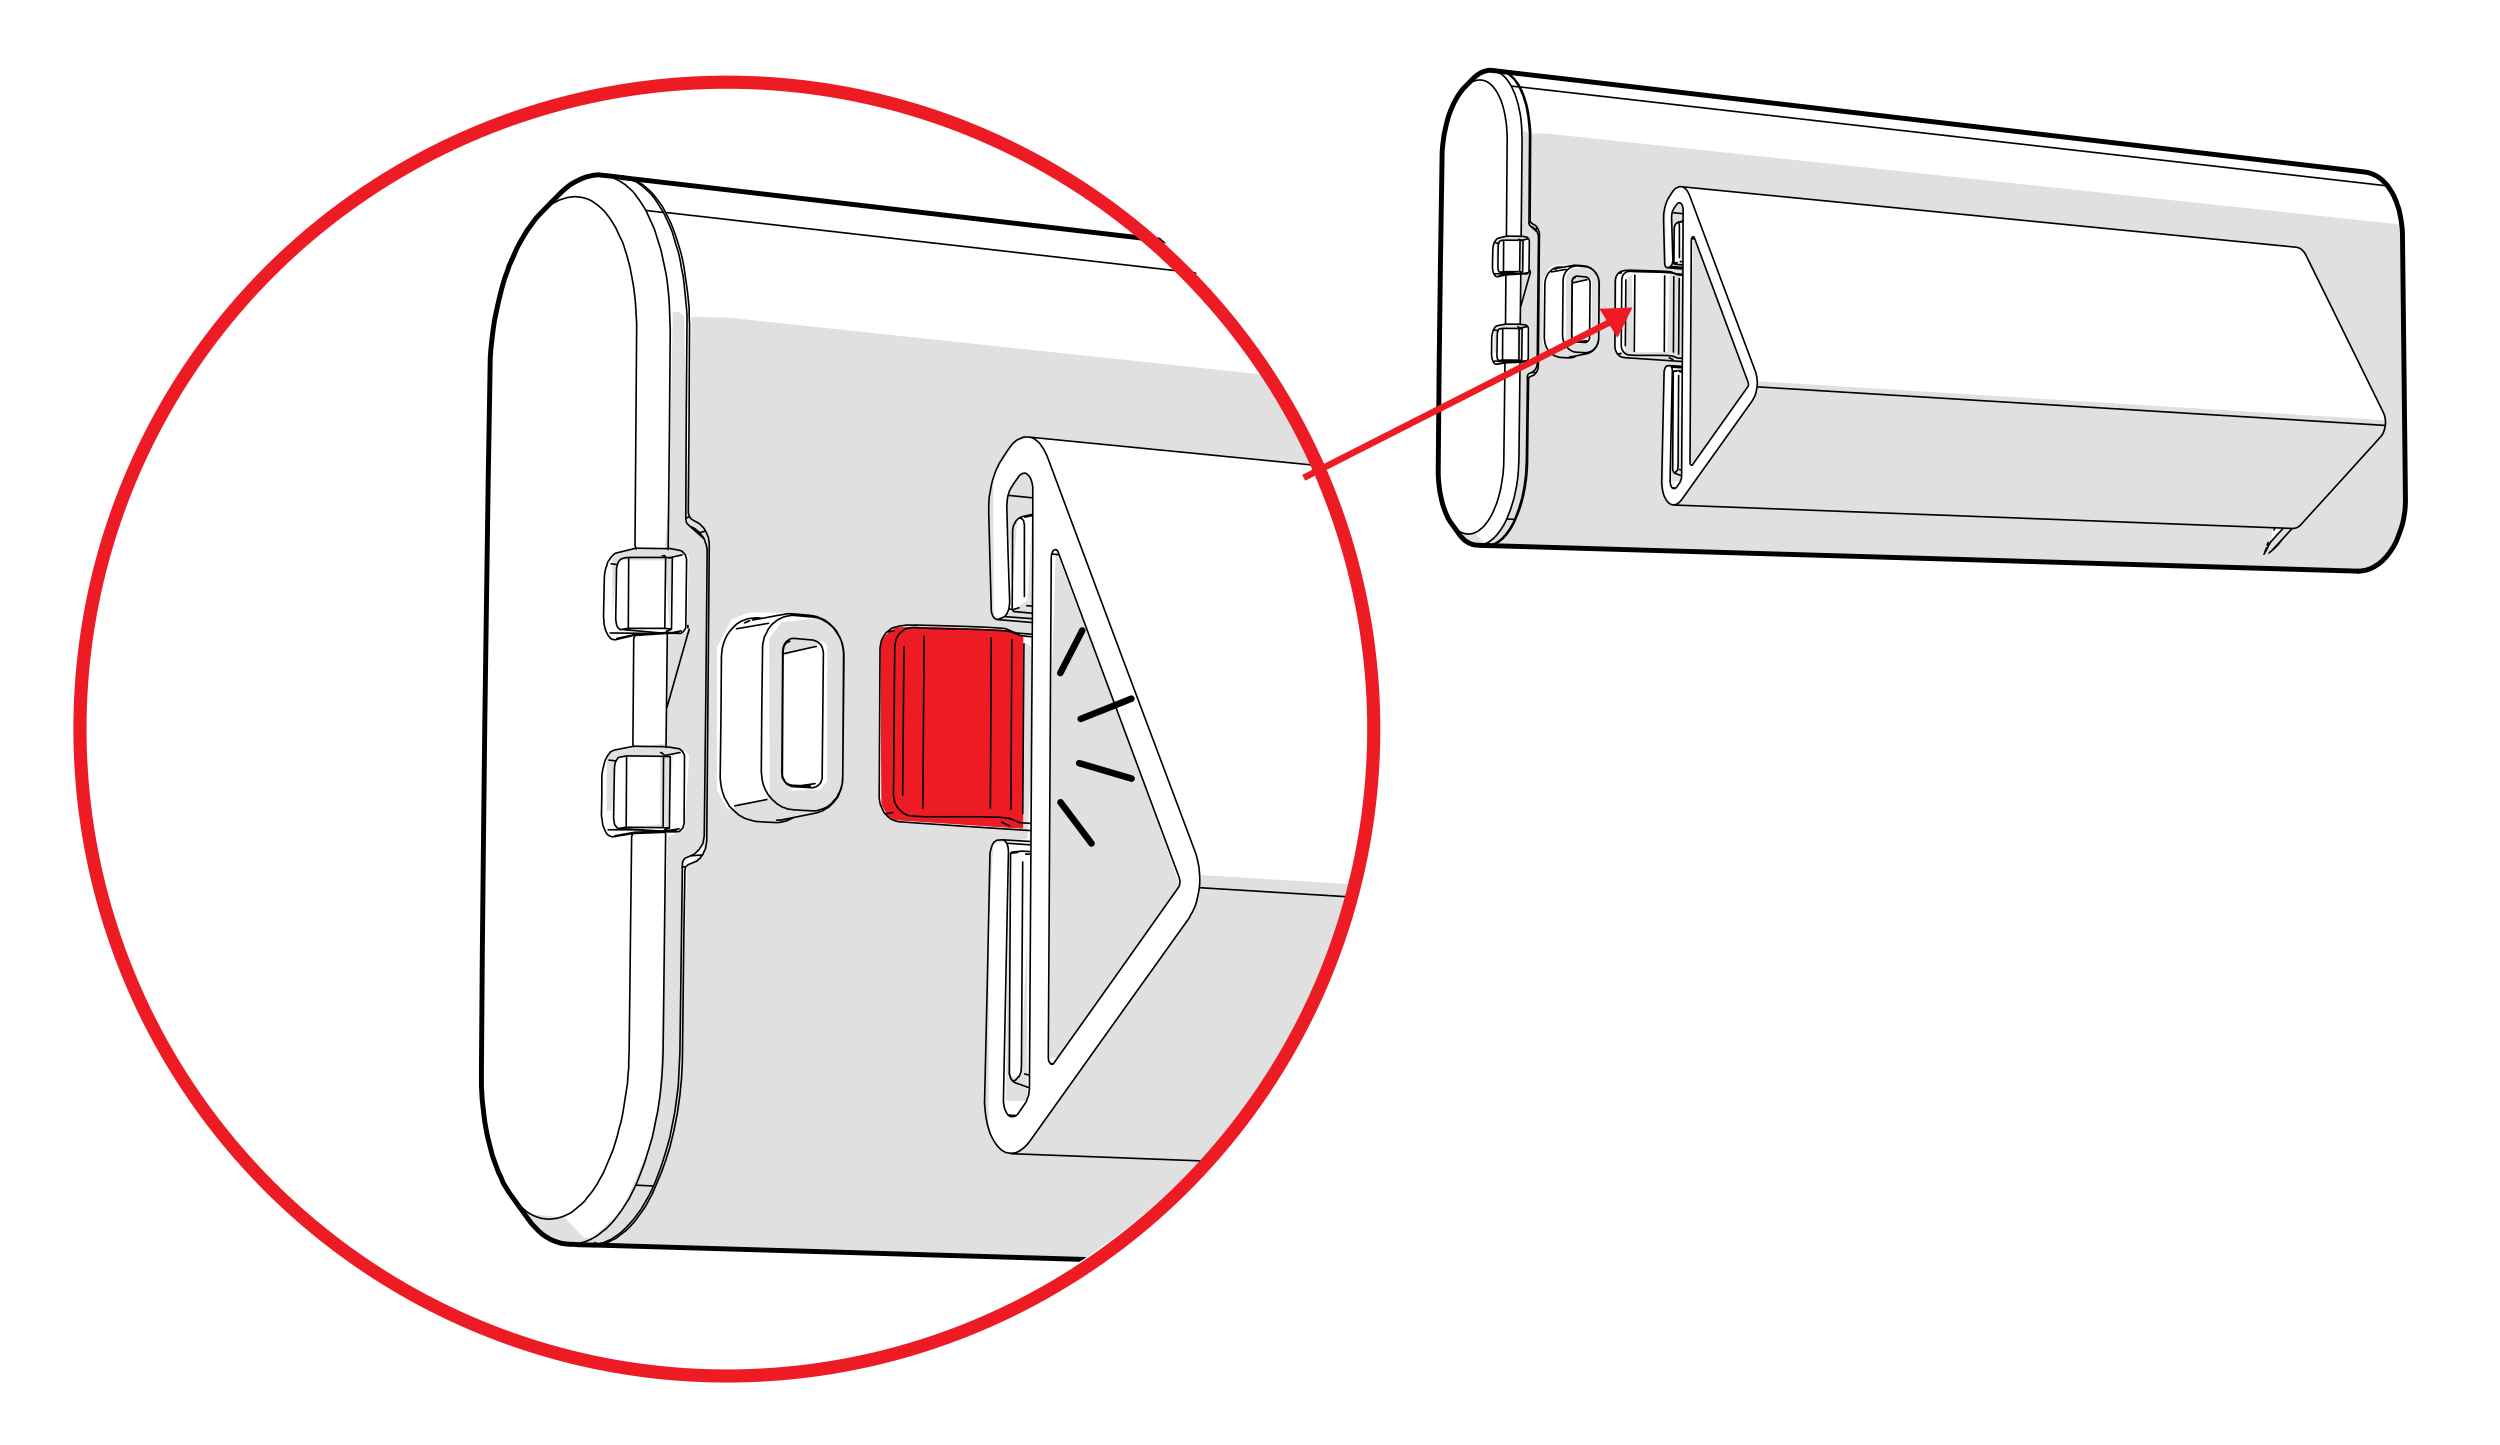<?xml version="1.0" encoding="UTF-8"?>
<!-- Generator: Adobe Illustrator 26.0.2, SVG Export Plug-In . SVG Version: 6.00 Build 0)  --><svg xmlns="http://www.w3.org/2000/svg" version="1.1" id="Layer_2" x="0px" y="0px" width="380.348px" height="219.913px" viewBox="0 0 380.348 219.913" enable-background="new 0 0 380.348 219.913" xml:space="preserve">
<g>
	<path fill-rule="evenodd" clip-rule="evenodd" fill="#E0E0E0" d="M232.506,20.267l0.284,13.382l0.227-13.354   l2.353,0.028l129.855,13.836l0.284,2.58l0.34,41.338l-1.077,3.771l-1.815,3.005l-1.276,0.992   l-1.73,0.851l-6.351-0.028L224.085,82.842l-1.248-0.68l-1.077-1.304l2.693,0.312l1.276,1.333   l0.539,0.028l2.041-1.871l1.843-4.253l0.709-3.487l0.539-17.494l1.134-0.482l0.312-5.047l-0.312-0.284   l-0.794,0.34l-0.312,4.848h-2.949l2.41-0.227v-4.621l-2.949,0.085l-0.312,3.629h-0.369   l0.028-3.658l0.255-0.369l3.658-0.539l0.198-7.202l1.304-0.312l0.113-5.189h-1.106l-0.198,4.99   l-0.312-4.65h-3.005l-0.255,0.397l-0.284,3.289V36.542l0.51-0.454l3.034-0.198l0.312-3.544   l0.227-12.39l0.425-0.028L232.506,20.267z M349.744,37.704l0.68,0.624l12.22,24.497l0.028,1.077   l-95.18-5.897l-0.539,2.382l-10.973,15.452l-1.049,0.907l-0.851-0.028l-0.652-0.68l-0.34-0.936   V61.662l0.312-5.812l2.297-0.284l0.284-5.189l-0.028-7.797l-0.397-0.312v-0.312l0.397-0.284   l0.028-7.202l-0.284,4.99l-1.786,1.162l-0.482,0.028l-0.028-9.612l1.333-2.212l1.248-0.482   L349.744,37.704z M256.039,31.24l-0.057,2.382l-0.964,0.312l-0.312,4.565l-0.454-5.954l0.992-1.644   h0.454L256.039,31.24z M263.41,51.257l2.608,7.513l-8.222,11.511l-0.595,0.113l0.085-23.873   l0.34-10.462L263.41,51.257z M254.621,71.671l0.624-0.085l0.425-9.101l0.028,10.774h-1.446   l0.142-13.354L254.621,71.671z M241.862,40.624l-2.75,0.284l-0.851,1.077l0.028,10.632l-0.397,0.284   l-1.673,0.284l-0.34,0.312l-0.482,0.028l-0.68-1.304v-9.583l0.992-1.9l1.191-0.482l2.977,0.028   L241.862,40.624z M254.423,41.532l-0.425,0.397l-0.34,11.596l-5.189,0.085l-0.198-11.738l-0.652,0.085   l-0.397,11.54l-1.333,0.142l0.113-11.965l0.539-0.425h7.599L254.423,41.532z M242.174,42.496v9.186   l-0.454,0.539l-1.928,0.085l-0.539-0.766l-0.113-8.336l2.24-0.709l0.482-0.312L242.174,42.496z    M233.81,56.474l-1.106,0.907l-0.227,8.818v-9.356l1.333-0.737V56.474z M347.136,80.573l-1.588,1.73   l0.198-1.786l0.454-0.284L347.136,80.573z"/>
	
		<path fill="none" stroke="#000000" stroke-width="0.249" stroke-linecap="round" stroke-linejoin="round" stroke-miterlimit="10" d="   M220.853,79.694c0.198,0.255,0.198,0.255,0.397,0.51c0.312,0.284,0.312,0.284,0.652,0.567   c0.227,0.142,0.227,0.142,0.454,0.255c0.227,0.085,0.227,0.085,0.482,0.17   c0.227,0.028,0.227,0.028,0.482,0.057c0.284,0,0.284-0.028,0.567-0.057   c0.227-0.057,0.255-0.057,0.482-0.142c0.227-0.113,0.255-0.113,0.482-0.227   c0.227-0.17,0.227-0.17,0.454-0.369c0.255-0.198,0.255-0.198,0.482-0.425   c0.198-0.284,0.198-0.284,0.425-0.539c0.227-0.312,0.227-0.312,0.425-0.624   c0.198-0.369,0.198-0.369,0.397-0.709c0.17-0.397,0.17-0.397,0.34-0.794   c0.17-0.397,0.17-0.397,0.34-0.822c0.142-0.454,0.142-0.454,0.284-0.936   c0.113-0.482,0.113-0.482,0.255-0.964c0.113-0.539,0.113-0.539,0.198-1.106   c0.113-0.709,0.113-0.709,0.227-1.446c0.028-0.539,0.028-0.539,0.085-1.049   c0-0.539,0-0.539,0.028-1.077 M227.431,55.339c-0.085-0.057-0.085-0.057-0.142-0.113   c-0.057-0.113-0.057-0.113-0.113-0.198c-0.085-0.198-0.085-0.198-0.17-0.425   c-0.028-0.284-0.028-0.284-0.085-0.595c0.028-1.361,0.028-1.361,0.028-2.694   c0.028-0.284,0.028-0.284,0.085-0.539c0.057-0.227,0.057-0.227,0.113-0.454   c0.085-0.198,0.085-0.198,0.198-0.397c0.085-0.113,0.085-0.113,0.198-0.255 M222.667,13.434   c0.227-0.227,0.227-0.227,0.454-0.454c0.255-0.17,0.255-0.17,0.482-0.34   c0.227-0.113,0.227-0.113,0.482-0.255c0.284-0.085,0.284-0.085,0.567-0.17   c0.227-0.028,0.227-0.028,0.482-0.057c0.227,0.028,0.227,0.028,0.482,0.057   c0.227,0.057,0.227,0.057,0.454,0.142c0.113,0.057,0.113,0.057,0.227,0.113   c0.198,0.17,0.227,0.142,0.425,0.312c0.227,0.198,0.227,0.198,0.425,0.397   c0.198,0.255,0.198,0.255,0.369,0.482c0.198,0.312,0.198,0.312,0.369,0.595   c0.227,0.51,0.227,0.51,0.482,1.021c0.142,0.397,0.113,0.397,0.255,0.794   c0.113,0.425,0.113,0.425,0.227,0.851c0.085,0.454,0.085,0.454,0.17,0.907   c0.085,0.482,0.085,0.482,0.142,0.964c0.057,0.482,0.057,0.482,0.085,0.992   s0.028,0.51,0.057,1.021 M227.629,36.457c-0.142,0.198-0.142,0.198-0.284,0.397   c-0.057,0.227-0.057,0.227-0.142,0.454c-0.057,0.255-0.057,0.255-0.085,0.51   c-0.028,1.361-0.028,1.361-0.057,2.722c0.028,0.227,0.028,0.227,0.028,0.482   c0.057,0.227,0.057,0.227,0.113,0.454c0.085,0.17,0.085,0.17,0.17,0.34 M224.766,82.955   c0.284-0.028,0.312-0.028,0.595-0.057c0.255-0.057,0.255-0.057,0.51-0.142   c0.284-0.113,0.284-0.113,0.539-0.255c0.142-0.085,0.142-0.085,0.284-0.17   c0.255-0.227,0.284-0.227,0.539-0.425c0.284-0.284,0.284-0.284,0.539-0.567   c0.255-0.34,0.255-0.34,0.51-0.68c0.255-0.397,0.255-0.397,0.51-0.794   c0.227-0.454,0.227-0.454,0.454-0.907 M230.436,79.014c-0.17,0.397-0.17,0.397-0.369,0.766   c-0.227,0.397-0.227,0.397-0.482,0.822c-0.227,0.312-0.227,0.312-0.482,0.652   c-0.255,0.284-0.255,0.284-0.51,0.567c-0.255,0.227-0.255,0.255-0.51,0.454   c-0.255,0.17-0.255,0.17-0.51,0.34c-0.255,0.113-0.255,0.113-0.51,0.227   c-0.255,0.057-0.255,0.085-0.539,0.142 M226.92,10.712c0.255,0.028,0.255,0.028,0.539,0.085   c0.113,0.028,0.142,0.028,0.255,0.085c0.255,0.142,0.255,0.142,0.539,0.284   c0.113,0.085,0.113,0.085,0.255,0.17c0.255,0.227,0.255,0.227,0.51,0.454   c0.113,0.142,0.113,0.142,0.227,0.284c0.113,0.17,0.113,0.17,0.227,0.312   c0.227,0.34,0.227,0.34,0.454,0.709 M231.117,13.236c0.113,0.227,0.113,0.227,0.227,0.482   c0.198,0.425,0.198,0.425,0.369,0.851c0.198,0.709,0.198,0.709,0.425,1.418   c0.113,0.51,0.113,0.51,0.198,1.049c0.113,0.51,0.113,0.51,0.17,1.049   c0.057,0.539,0.057,0.539,0.113,1.106c0.057,0.539,0.057,0.539,0.085,1.077   c-0.057,6.833-0.057,6.833-0.085,13.666c0.028,0.142,0.028,0.142,0.057,0.284 M227.884,55.339   c0.624-0.113,0.624-0.113,1.276-0.227c1.106-0.057,1.106-0.028,2.212-0.113   c0.397-0.057,0.397-0.057,0.794-0.113 M228.395,10.882c0.227,0.028,0.227,0.028,0.425,0.085   c0.142,0.057,0.142,0.057,0.255,0.113c0.142,0.057,0.142,0.057,0.255,0.113   c0.255,0.198,0.255,0.17,0.482,0.369c0.255,0.227,0.255,0.227,0.482,0.454   c0.113,0.142,0.113,0.142,0.227,0.284c0.284,0.454,0.284,0.454,0.595,0.936 M229.245,78.957   c0.312-0.765,0.312-0.765,0.595-1.531c0.255-0.822,0.255-0.822,0.51-1.673   c0.198-0.879,0.17-0.879,0.369-1.758c0.085-0.567,0.085-0.567,0.17-1.162   c0.057-0.595,0.057-0.595,0.113-1.191c0.057-0.851,0.057-0.851,0.085-1.701   c0.085-7.315,0.085-7.315,0.17-14.658c0-0.085,0-0.085-0.028-0.17 M230.011,41.673   c0.68-0.028,0.68-0.028,1.333-0.057c0.198,0,0.198,0,0.397,0c0.284-0.057,0.284-0.057,0.567-0.113    M229.926,13.094c0.284,0.624,0.284,0.624,0.567,1.248c0.227,0.737,0.227,0.737,0.454,1.446   c0.17,0.794,0.17,0.794,0.34,1.588c0.085,0.539,0.085,0.539,0.142,1.106   c0.057,0.539,0.057,0.539,0.085,1.106c0.028,0.822,0.028,0.822,0.057,1.644   c-0.057,7.343-0.057,7.343-0.142,14.687 M230.436,79.014c0.142-0.312,0.142-0.312,0.255-0.624   c0.198-0.51,0.198-0.51,0.369-1.021c0.255-0.822,0.255-0.822,0.482-1.645   c0.17-0.851,0.17-0.851,0.34-1.73c0.113-0.879,0.113-0.879,0.227-1.729   c0.057-1.134,0.057-1.134,0.113-2.268c0.085-6.408,0.085-6.408,0.17-12.815 M233.867,55.368   c0.113-9.668,0.113-9.668,0.198-19.337c-0.028-0.17-0.028-0.17-0.057-0.34   c-0.085-0.198-0.085-0.198-0.142-0.397 M232.874,34.415c0.17,0.085,0.17,0.085,0.34,0.17   c0.142,0.113,0.142,0.113,0.284,0.227c0.085,0.085,0.085,0.085,0.17,0.198   c0.113,0.142,0.113,0.142,0.198,0.284 M228.792,69.969l0.17-14.573l0.085-0.198l-1.389,0.227   l-0.227-0.085 M227.544,49.669l0.255-0.113l1.304-0.255l0.028,0.028 M221.703,80.857l0.227,0.369    M229.302,20.806l-0.113,14.885l0.057,0.227l-1.389,0.34l-0.227,0.198 M227.374,41.815l0.198,0.227   l0.17,0.057h0.142l1.304-0.312 M223.972,12.073l-0.198,0.227 M229.245,78.957l1.191,0.057    M226.523,82.983L226.523,82.983l0.113,0.028 M226.523,82.983h-0.028 M226.722,83.012h-0.085    M226.495,82.983h0.028 M358.534,86.896h0.057L226.75,83.012 M229.926,13.094l1.191,0.142    M232.676,34.217l0.198,0.198l-0.057-0.057 M227.374,54.943h2.382 M227.913,50.293l-0.482-0.057    M227.969,42.014l1.333-0.284l0.709-0.057l-2.495-0.028 M227.572,36.967l0.425,0.057 M227.913,55.339   h-0.028 M227.884,55.339H227.856 M227.998,42.014h0.057H227.998 M228.338,10.854h-0.255 M231.23,55.113   l-2.183,0.085l0,0 M231.287,49.385v-0.028l-0.085-0.028l-2.098-0.028l-0.057-0.113l0.057-7.173   l0.085-0.198 M229.16,41.815l2.212-0.142l-0.085,7.655l0.907,0.142l0.198,0.17l0.142,0.255   l-0.028,4.621l-0.085,0.312l-0.227,0.227l-0.198,0.028H231.23v-0.028 M231.428,36.003v-0.028   l-0.085-0.028l-2.098-0.028l0.028,0.057 M231.428,35.918l0.766,0.142l0.17,0.057l0.227,0.255   l0.085,0.284l-0.057,4.65l-0.142,0.227l-0.198,0.142h-0.907v-0.028 M232.392,57.182l0.057-0.17   l0.113-0.142l0.624-0.284l0.34-0.312l0.255-0.425l0.085-0.482 M233.867,35.294l-0.992-0.879    M230.918,49.726l0.085,0.028L230.918,49.726 M232.222,49.726l-1.021,0.198l-0.198-0.17h0.028    M231.173,54.999l0.057-0.085 M231.202,49.924l0.028,0.057 M231.287,49.329v0.028 M231.032,36.428   h0.028 M231.202,36.428h-0.113 M231.287,36.542l-0.142-0.113 M231.967,54.999h-0.567 M231.343,46.692   l1.503-5.302l-0.057,0.255 M231.343,41.617l0.028-0.113 M231.485,36.57l0.879-0.198 M231.428,35.946   v0.028 M232.137,41.617h-0.397 M232.761,41.277v-0.142 M358.789,86.896h-0.198h0.057"/>
	
		<path fill="none" stroke="#000000" stroke-width="0.751" stroke-linecap="round" stroke-linejoin="round" stroke-miterlimit="10" d="   M228.395,10.882c-0.851-0.113-0.851-0.113-1.73-0.198c-0.142,0.028-0.142,0.028-0.255,0.028   c-0.255,0.057-0.255,0.057-0.51,0.113c-0.312,0.113-0.312,0.113-0.595,0.255   c-0.284,0.142-0.284,0.142-0.539,0.312c-0.255,0.198-0.255,0.198-0.51,0.425   c-0.794,0.794-0.794,0.794-1.588,1.616c-0.227,0.255-0.227,0.255-0.425,0.539   c-0.34,0.454-0.34,0.454-0.624,0.936c-0.198,0.34-0.198,0.34-0.397,0.709   c-0.255,0.595-0.255,0.595-0.539,1.219c-0.142,0.425-0.142,0.425-0.312,0.879   c-0.198,0.68-0.198,0.68-0.369,1.389c-0.17,0.737-0.17,0.737-0.312,1.446   c-0.113,0.766-0.113,0.766-0.198,1.531c-0.057,0.51-0.057,0.51-0.085,1.021   c-0.142,8.279-0.142,8.279-0.255,16.558c-0.113,7.882-0.113,7.882-0.198,15.764   c-0.085,7.882-0.085,7.882-0.142,15.764c0,0.51,0,0.51,0,1.049   c0.028,0.482,0.028,0.482,0.057,0.992c0.057,0.482,0.057,0.482,0.113,0.992   c0.057,0.482,0.057,0.482,0.142,0.936c0.085,0.454,0.085,0.454,0.198,0.907   c0.113,0.425,0.113,0.425,0.227,0.879c0.198,0.567,0.198,0.567,0.425,1.162   c0.17,0.34,0.17,0.34,0.312,0.709c0.198,0.312,0.198,0.312,0.369,0.595   c0.766,1.077,0.766,1.077,1.531,2.127c0.227,0.255,0.255,0.255,0.482,0.51   c0.142,0.113,0.142,0.113,0.255,0.227c0.255,0.17,0.255,0.17,0.539,0.34   c0.255,0.113,0.255,0.113,0.51,0.198c0.255,0.085,0.255,0.085,0.539,0.113   c0.255,0.028,0.255,0.028,0.539,0.028 M225.049,82.955h-0.142 M225.021,82.955l0.34,0.028   l-0.312-0.028 M225.361,82.983l1.276,0.028 M226.353,83.012h0.397 M226.495,82.983v-0.028    M226.722,83.012l132.067,3.884"/>
	
		<path fill="none" stroke="#000000" stroke-width="0.249" stroke-linecap="round" stroke-linejoin="round" stroke-miterlimit="10" d="   M254.593,76.831c47.151,1.786,47.151,1.786,94.301,3.572c0.198-0.028,0.198-0.028,0.369-0.057   c0.17-0.085,0.17-0.085,0.369-0.17c0.17-0.113,0.17-0.142,0.34-0.255   c0.057-0.085,0.057-0.085,0.142-0.17c6.011-6.606,6.039-6.606,12.022-13.241   c0.198-0.227,0.198-0.227,0.369-0.482c0.085-0.198,0.085-0.198,0.17-0.397   c0.085-0.227,0.085-0.227,0.142-0.454c0.057-0.227,0.057-0.227,0.085-0.454 M267.323,58.855   c-0.057,0.369-0.057,0.369-0.142,0.737c-0.057,0.255-0.057,0.255-0.142,0.51   c-0.085,0.198-0.085,0.198-0.198,0.425c-0.113,0.17-0.113,0.17-0.198,0.369 M266.643,60.897   c-5.415,7.57-5.415,7.57-10.831,15.169c-0.142,0.17-0.142,0.17-0.312,0.34   c-0.142,0.113-0.142,0.113-0.312,0.227c-0.142,0.085-0.142,0.085-0.312,0.142   c-0.17,0.028-0.17,0.028-0.312,0.028 M254.564,76.802c-0.17-0.028-0.17-0.028-0.34-0.057   c-0.142-0.085-0.142-0.085-0.284-0.17c-0.142-0.142-0.142-0.142-0.284-0.284   c-0.142-0.198-0.142-0.198-0.255-0.397s-0.113-0.198-0.227-0.454   c-0.085-0.284-0.085-0.284-0.17-0.567c-0.085-0.397-0.085-0.397-0.142-0.822   c-0.028-0.312-0.028-0.312-0.057-0.624 M252.806,73.428c0.198-8.449,0.198-8.449,0.369-16.927   c0.057-0.198,0.057-0.198,0.113-0.425c0.057-0.142,0.057-0.142,0.142-0.284 M254.423,56.389   c-0.17,8.449-0.17,8.449-0.34,16.898c0.028,0.255,0.028,0.255,0.085,0.51   c0.057,0.113,0.057,0.113,0.113,0.255c0.057,0.085,0.057,0.085,0.113,0.17   c0.057,0.028,0.057,0.028,0.113,0.085 M267.323,58.855c0.028-0.284,0.028-0.284,0.028-0.539   c0-0.255,0-0.255-0.028-0.539c-0.028-0.369-0.028-0.369-0.113-0.737   c-0.057-0.227-0.057-0.227-0.113-0.454 M267.096,56.587c-5.047-13.439-5.047-13.439-10.065-26.907   c-0.113-0.227-0.113-0.227-0.227-0.454c-0.113-0.17-0.113-0.17-0.255-0.369   c-0.057-0.057-0.057-0.085-0.142-0.142c-0.142-0.113-0.142-0.113-0.284-0.227   c-0.17-0.057-0.17-0.057-0.34-0.085 M255.472,28.404c-0.17,0.057-0.17,0.057-0.34,0.142   c-0.085,0.028-0.085,0.028-0.17,0.085c-0.17,0.142-0.17,0.142-0.312,0.284   c-0.142,0.198-0.142,0.198-0.284,0.397c-0.284,0.425-0.284,0.425-0.567,0.879   c-0.113,0.227-0.113,0.227-0.227,0.482c-0.142,0.454-0.17,0.454-0.284,0.879   c-0.085,0.482-0.085,0.482-0.17,0.936c-0.028,0.482-0.028,0.482-0.028,0.992   c0.085,3.261,0.085,3.261,0.17,6.493c0,0.17,0,0.17,0.028,0.312   c0.028,0.085,0.028,0.085,0.057,0.17c0.057,0.085,0.057,0.085,0.085,0.142 M256.039,40.681   c0.028-4.451,0.028-4.451,0.028-8.903c-0.028-0.198-0.028-0.198-0.085-0.397   c-0.057-0.17-0.057-0.17-0.142-0.312 M255.358,30.871c-0.085,0.057-0.085,0.057-0.17,0.113   c-0.057,0.057-0.057,0.057-0.085,0.113c-0.255,0.34-0.255,0.34-0.482,0.709   c-0.057,0.113-0.057,0.113-0.142,0.255c-0.028,0.142-0.028,0.142-0.085,0.284 M254.508,39.575   c-0.113-3.289-0.113-3.289-0.198-6.549c0.028-0.17,0.028-0.17,0.028-0.34   c0.028-0.17,0.028-0.17,0.057-0.34 M254.961,74.251c0.085-0.085,0.085-0.085,0.142-0.17   c0.255-0.369,0.255-0.369,0.51-0.737c0.085-0.227,0.085-0.227,0.17-0.454   c0.028-0.227,0.028-0.227,0.057-0.425 M255.783,28.404c46.81,4.622,46.81,4.622,93.621,9.215   c0.085,0.028,0.085,0.028,0.198,0.057c0.17,0.057,0.17,0.057,0.369,0.142   c0.142,0.113,0.142,0.113,0.312,0.255c0.142,0.142,0.142,0.142,0.284,0.312   c0.142,0.198,0.142,0.198,0.255,0.425c5.897,11.965,5.897,11.965,11.766,23.93   c0.085,0.198,0.085,0.198,0.17,0.397c0.085,0.312,0.085,0.34,0.142,0.652   c0.028,0.227,0.028,0.227,0.028,0.454c0,0.255,0,0.255-0.028,0.482 M257.513,70.678   c4.196-5.897,4.196-5.897,8.364-11.795c0.057-0.085,0.057-0.085,0.113-0.198   c0-0.113,0-0.113,0.028-0.227c-0.028-0.142-0.028-0.142-0.057-0.283   c-4.054-10.916-4.054-10.916-8.109-21.803 M362.9,64.724L267.323,58.855 M253.43,55.793l0.198-0.142   l0.369-0.028l0.142,0.028l0.17,0.198l0.085,0.255l0.028,0.284 M254.508,74.307l0.17,0.028   l0.17-0.028l0.113-0.057l-0.567-0.028 M255.783,28.404h-0.312 M253.43,40.596l0.142,0.113   l0.113,0.028l0.369-0.142l0.142-0.085l0.142-0.198l0.113-0.284l0.227,0.028 M253.657,40.738   l2.353,0.198 M255.925,55.736l-1.9-0.113 M254.196,40.539l1.843,0.142 M255.84,31.07l-0.198-0.198   l-0.113-0.028l-0.17,0.028 M254.394,32.345l1.673,0.17 M254.309,55.85l1.616,0.113 M254.451,40.029   l0.057-0.454 M255.84,72.464l0.198-31.783 M257.258,70.735l0.198,0.028l0.057-0.085 M257.853,36.371   l-0.397-0.057h-0.113l-0.028,0.227L257.116,70.338l0.028,0.227l0.085,0.142l0.085,0.085l0.142-0.028    M257.343,36.315l0.113-0.255l0.085-0.028l0.085-0.028l0.113,0.085l0.113,0.284 M348.639,80.403h0.085    M226.892,82.955c0.227-0.057,0.227-0.057,0.482-0.142c0.255-0.142,0.255-0.142,0.51-0.255   c0.369-0.284,0.369-0.284,0.737-0.567c0.255-0.255,0.255-0.255,0.51-0.539   c0.142-0.17,0.142-0.17,0.255-0.34c0.284-0.397,0.284-0.369,0.539-0.765   c0.227-0.425,0.227-0.425,0.454-0.851c0.312-0.737,0.312-0.737,0.624-1.474   c0.284-0.794,0.284-0.794,0.539-1.616c0.142-0.567,0.142-0.567,0.284-1.162   c0.113-0.567,0.113-0.567,0.227-1.162c0.085-0.595,0.085-0.595,0.17-1.191   c0.057-0.595,0.057-0.595,0.113-1.162c0.028-0.595,0.028-0.595,0.057-1.162   c0.085-6.436,0.057-6.436,0.17-12.872c0.028-0.113,0.028-0.113,0.057-0.255 M227.884,54.687   c-0.057-0.057-0.057-0.057-0.085-0.142c-0.028-0.198-0.028-0.198-0.057-0.397   c0.028-1.73,0.028-1.73,0.057-3.431c0.028-0.198,0.028-0.198,0.085-0.397 M228.026,41.277   c-0.057-0.113-0.057-0.113-0.085-0.198c-0.028-0.17-0.028-0.17-0.057-0.34   c0.028-1.758,0.028-1.758,0.057-3.487c0.057-0.198,0.057-0.198,0.113-0.397 M232.789,33.536   c0.057-6.379,0.057-6.379,0.085-12.73c-0.028-0.567-0.028-0.567-0.028-1.134   c-0.057-0.567-0.057-0.567-0.113-1.106c-0.113-0.794-0.113-0.794-0.227-1.588   c-0.085-0.482-0.085-0.482-0.198-0.964c-0.198-0.68-0.198-0.68-0.425-1.361   c-0.142-0.397-0.142-0.397-0.312-0.794c-0.255-0.51-0.255-0.539-0.539-1.049   c-0.312-0.425-0.312-0.425-0.624-0.822c-0.113-0.113-0.113-0.113-0.227-0.227   c-0.227-0.198-0.227-0.198-0.454-0.397c-0.227-0.142-0.227-0.142-0.482-0.284   c-0.255-0.085-0.255-0.085-0.482-0.142c-0.142-0.028-0.142-0.028-0.255-0.057 M232.789,57.296   c0.284-0.113,0.284-0.113,0.567-0.227c0.113-0.113,0.113-0.113,0.255-0.227   c0.057-0.113,0.057-0.113,0.142-0.198 M232.874,33.791c0.057,0.085,0.057,0.085,0.142,0.17   c0.255,0.17,0.284,0.142,0.539,0.312c0.142,0.142,0.142,0.142,0.255,0.255   c0.085,0.113,0.085,0.113,0.142,0.227 M234.037,55.708c0.085-9.98,0.085-9.98,0.17-19.989   c0-0.255-0.028-0.255-0.057-0.51c-0.085-0.227-0.085-0.227-0.198-0.454 M239.906,54.12   c-0.255,0.113-0.255,0.113-0.482,0.227c-0.284,0.057-0.312,0.085-0.595,0.113   c-0.766-0.028-0.766-0.028-1.531-0.085c-0.312-0.085-0.312-0.085-0.595-0.17   c-0.17-0.057-0.17-0.085-0.34-0.17c-0.17-0.085-0.17-0.085-0.312-0.227   c-0.255-0.227-0.255-0.227-0.482-0.454c-0.17-0.312-0.17-0.312-0.34-0.595   c-0.113-0.312-0.113-0.34-0.198-0.652c-0.057-0.34-0.057-0.34-0.085-0.68   c0.057-4.111,0.057-4.111,0.085-8.222c0.028-0.255,0.028-0.255,0.057-0.539   c0.057-0.198,0.057-0.198,0.113-0.397c0.085-0.227,0.085-0.227,0.198-0.454   c0.142-0.227,0.142-0.227,0.312-0.425c0.17-0.17,0.17-0.17,0.34-0.34   c0.17-0.113,0.17-0.113,0.312-0.198c0.227-0.085,0.227-0.085,0.454-0.17   c0.255-0.028,0.255-0.028,0.482-0.057c0.255,0,0.255,0,0.51,0.028 M237.95,52.136   c-0.113-0.255-0.085-0.284-0.17-0.567c-0.028-0.284-0.028-0.284-0.057-0.567   c0.028-4.168,0.028-4.168,0.085-8.336c0-0.17,0-0.198,0.028-0.369   c0.057-0.17,0.057-0.17,0.085-0.369c0.142-0.255,0.142-0.255,0.255-0.51   c0.113-0.17,0.113-0.17,0.255-0.34c0.198-0.17,0.198-0.17,0.425-0.34   c0.17-0.085,0.17-0.085,0.369-0.17c0.198-0.057,0.198-0.057,0.369-0.085   c0.142-0.028,0.142-0.028,0.284-0.028c0.652,0.057,0.652,0.057,1.304,0.113   c0.198,0.028,0.198,0.028,0.369,0.057c0.142,0.057,0.142,0.057,0.284,0.113   c0.17,0.113,0.17,0.113,0.34,0.198c0.17,0.142,0.17,0.142,0.34,0.284   c0.085,0.085,0.085,0.085,0.17,0.198c0.085,0.142,0.085,0.142,0.17,0.255   c0.113,0.198,0.113,0.198,0.227,0.397c0.057,0.142,0.057,0.142,0.085,0.284   c0.057,0.198,0.057,0.227,0.085,0.425c0.028,0.198,0.028,0.198,0.028,0.397   c-0.028,4.111-0.028,4.111-0.057,8.222c-0.028,0.198-0.028,0.198-0.028,0.397   c-0.028,0.142-0.028,0.142-0.085,0.284c-0.028,0.142-0.028,0.142-0.085,0.284   c-0.113,0.198-0.113,0.198-0.198,0.397c-0.198,0.198-0.198,0.198-0.369,0.425   c-0.17,0.113-0.17,0.113-0.312,0.227c-0.113,0.057-0.113,0.057-0.255,0.113   c-0.17,0.057-0.17,0.057-0.369,0.113c-0.142,0.028-0.142,0.028-0.284,0.028   c-0.709-0.028-0.709-0.028-1.446-0.085c-0.113-0.028-0.113-0.028-0.255-0.028   c-0.198-0.085-0.198-0.085-0.397-0.142c-0.17-0.113-0.17-0.113-0.369-0.227   c-0.142-0.142-0.142-0.142-0.312-0.284c-0.142-0.17-0.142-0.17-0.284-0.34   C238.063,52.334,238.035,52.334,237.95,52.136 M237.808,40.653c0.879-0.17,0.879-0.17,1.73-0.312   c0.737,0.028,0.737,0.057,1.446,0.113c0.227,0.028,0.255,0.028,0.482,0.085   c0.284,0.113,0.284,0.113,0.539,0.227c0.198,0.142,0.198,0.142,0.369,0.284   c0.227,0.227,0.227,0.227,0.425,0.454c0.142,0.255,0.142,0.255,0.255,0.482 M239.112,51.087   c0.028-4.139,0.028-4.139,0.057-8.279c0.028-0.085,0.028-0.085,0.028-0.198   c0.057-0.113,0.057-0.113,0.113-0.255c0.057-0.057,0.057-0.057,0.113-0.142   c0.085-0.057,0.085-0.057,0.17-0.113c0.085-0.057,0.085-0.057,0.198-0.085c0.085,0,0.085,0,0.17,0   c0.652,0.057,0.652,0.057,1.276,0.113 M241.522,42.241c0.085,0.085,0.085,0.085,0.198,0.17   c0.085,0.142,0.085,0.142,0.142,0.284c0.028,0.142,0.028,0.142,0.057,0.284 M241.834,51.483   c-0.057,0.142-0.057,0.142-0.085,0.255c-0.057,0.085-0.057,0.085-0.142,0.17   c-0.085,0.057-0.085,0.057-0.198,0.142 M239.197,42.836c-0.028,4.196-0.028,4.196-0.057,8.421   c0.028,0.085,0.028,0.085,0.057,0.198c0.057,0.085,0.057,0.085,0.113,0.198   c0.057,0.085,0.057,0.085,0.113,0.142c0.085,0.028,0.085,0.057,0.17,0.085 M246.2,41.588   c-0.028,0.028-0.028,0.028-0.057,0.057c-0.142,0.198-0.142,0.198-0.255,0.397   c-0.057,0.142-0.057,0.142-0.085,0.284c-0.028,0.17-0.028,0.17-0.057,0.312 M245.747,42.637   c-0.028,5.047-0.028,5.047-0.057,10.122c0.028,0.255,0.028,0.255,0.085,0.51   c0.113,0.227,0.113,0.227,0.227,0.482c0.085,0.113,0.085,0.113,0.198,0.227   c0.113,0.113,0.113,0.113,0.255,0.227c0.113,0.057,0.113,0.057,0.255,0.113   c0.17,0.057,0.17,0.057,0.34,0.085c4.451,0.312,4.451,0.312,8.874,0.595 M255.954,54.517   c-0.397-0.028-0.397-0.028-0.766-0.057c-0.369-0.142-0.369-0.17-0.709-0.284   c-0.397-0.057-0.397-0.057-0.794-0.085c-0.567,0-0.567,0-1.162-0.028c-1.871,0-1.871,0-3.714,0   c-0.539-0.028-0.539-0.028-1.077-0.057 M247.051,41.673c0.17-0.142,0.198-0.142,0.369-0.284   c0.085-0.028,0.085-0.028,0.198-0.057c0.17-0.028,0.17-0.028,0.312-0.057   c0.539,0.028,0.539,0.028,1.077,0.057c1.815,0.057,1.815,0.028,3.601,0.085   c0.595,0.028,0.595,0.028,1.162,0.057c0.397,0.028,0.397,0.028,0.794,0.085   c0.34,0.113,0.34,0.142,0.652,0.255c0.397,0.057,0.397,0.057,0.794,0.085 M248.015,41.106   c2.382,0.057,2.382,0.057,4.735,0.142c0.482,0.028,0.482,0.028,0.936,0.057   c0.284,0.028,0.284,0,0.567,0.057c0.34,0.142,0.34,0.142,0.652,0.284 M347.363,80.375   c-0.992,1.049-0.992,1.049-1.956,2.155c-0.34,0.595-0.312,0.595-0.624,1.191   c-0.17,0.312-0.17,0.312-0.34,0.595 M365.253,80.545c0.142-0.539,0.142-0.539,0.255-1.077   c0.113-0.482,0.113-0.482,0.198-0.992c0.057-0.482,0.057-0.482,0.113-0.992   c0.028-0.709,0.028-0.709,0.057-1.418 M365.877,76.065c-0.227-20.442-0.227-20.414-0.482-40.856   c-0.028-0.68-0.028-0.709-0.085-1.389c-0.085-0.709-0.085-0.709-0.227-1.418 M226.92,82.955H226.892    M232.619,57.438l-0.255,0.028 M226.892,82.955v-0.057 M226.92,82.983l131.868,3.913 M227.998,54.829   l-0.113-0.142 M227.884,50.321l0.17-0.255l0.113-0.028l0.454-0.085l-0.028,4.82l-0.51,0.085   l-0.085-0.028 M228.054,36.853l0.17-0.198l0.255-0.085l0.284-0.028l-0.028,4.792l-0.539,0.085   l-0.085-0.057l-0.085-0.085 M228.083,54.857l2.835,0.17 M228.225,41.418h0.142h-0.17 M228.593,54.772   l2.495,0.028l0.425,0.028l-0.312,0.113 M228.622,49.952l2.495,0.028l-0.028,4.82 M230.946,41.645   l-2.58-0.227 M232.619,33.876l0.255-0.085l-0.085-0.255 M228.735,41.333h2.467l0.057-4.792h-2.495    M231.117,49.981l0.454,0.028l-0.057,4.82 M231.372,41.532h-0.057 M231.202,41.333l0.454,0.057   l-0.312,0.142 M231.258,36.542l0.425,0.028l0.028,0.028l-0.057,4.792 M363.269,28.291L231.287,13.236    M232.619,57.438l0.17-0.142 M233.753,56.644l-0.765,0.057 M233.952,34.755l-0.397,0.113    M233.753,56.644l0.198-0.425l0.085-0.51 M237.808,40.653l-0.68,0.113l0.17-0.028h-0.057    M235.937,53.326l2.155-0.425 M236.05,41.362l2.155-0.369 M236.589,40.965l0.34-0.142 M236.787,40.88   l-0.085,0.028 M236.901,40.823l-0.113,0.057 M238.999,54.29h-0.227h0.312H238.999 M239.027,54.29   l0.284-0.057l-0.142,0.028h0.028 M239.424,54.205l-0.113,0.028l2.126-0.425l-0.113,0.028    M239.31,51.71l-0.17-0.284l-0.028-0.34 M241.238,42.127l0.284,0.113 M241.919,42.978l-0.085,8.506    M241.409,52.051l-0.227,0.057l-1.418-0.085l-0.284-0.142l-0.17-0.17 M239.651,42.212l-0.17,0.057   l-0.142,0.142l-0.085,0.142l-0.057,0.284 M239.594,51.88l0.227,0.057l1.219,0.057 M239.282,43.034   l2.155-0.482 M239.197,42.836v-0.057 M239.225,42.694l-0.028,0.028 M239.254,42.552L239.254,42.552    M239.339,42.411L239.339,42.411 M239.537,42.241h-0.028 M241.352,51.824l-0.992,0.142 M241.437,53.808   l0.34-0.113l-0.085,0.028 M241.806,53.695l0.51-0.312l-0.113,0.085 M242.316,53.383l0.312-0.312   l0.284-0.369l-0.028,0.028 M242.911,52.674l0.028-0.057l-0.028,0.085 M242.94,52.618l0.198-0.482   l0.085-0.482l-0.028,0.142 M243.223,51.654l0.085-8.534l-0.028-0.312v0.085 M243.28,42.808   l-0.057-0.284 M243.252,42.637l-0.057-0.284l0.028,0.142 M243.195,42.354l-0.142-0.369 M246.682,41.503   l-0.482,0.085 M246.087,53.865l0.51-0.085 M246.2,41.588l0.369-0.284l0.454-0.113 M247.731,54.007   l-0.397-0.17l-0.369-0.34l-0.227-0.397l-0.085-0.482l0.085-10.065l0.085-0.482l0.227-0.397    M246.966,41.191l0.624-0.085l0.709,0.028l-0.284-0.028 M247.278,52.561v0.028v-0.312V52.561    M247.278,52.277l0.085-9.697v0.057 M254.905,41.645l-0.057-0.028 M248.639,53.468l0.085-11.596    M253.203,53.468l0.057-11.483 M254.508,54.687l-0.539-0.255 M254.479,71.444v-0.028l0.113,0.369    M254.536,71.642l0.142,0.255l0.113,0.028 M254.564,56.7v-0.085l-0.085,14.8 M254.763,56.445   l-0.142,0.028l-0.057,0.142 M254.564,56.53l0.482-0.057 M254.593,53.553l0.057-11.454 M255.103,71.614   l-0.17,0.227l-0.142,0.057 M254.905,72.039l-0.113-0.057 M254.678,71.897l0.142,0.113 M254.876,72.039   l0.964,0.34 M254.678,71.869l-0.028-0.028 M254.706,56.445l0.595-0.057l0.624,0.028 M254.905,41.617   l0.028,0.028l-0.085-0.028h0.028 M256.039,40.313l-1.248-0.113l-0.113-0.113v-0.397v0.255v-0.113    M254.678,40.001v-0.057 M254.678,40.086l0.454-0.142 M254.678,39.689l0.028-5.018v0.028    M254.706,34.67l0.057-0.284l0.113-0.198l-0.028,0.057 M254.876,34.188l0.057-0.113l-0.085,0.142    M255.131,71.642l0.142-0.34l0.028-0.425l0.085-13.751 M254.961,41.645h-0.028l1.077,0.085    M254.99,34.018L254.99,34.018l-0.057,0.057 M254.99,34.018l0.142-0.142l0.17,0.028l0.142,0.142   l0.057,0.312v4.82 M255.103,33.905l0.227-0.113l0.737-0.17 M255.528,71.444l0.312,0.085    M255.585,56.587h0.34 M255.386,53.865l0.085-11.483 M255.528,33.82l0.539-0.113 M255.67,39.802   l0.369,0.028 M344.556,84.004l0.255-0.652 M344.924,82.955l0.142-0.425 M345.208,84.146l0.198-0.198    M346.285,83.153l-0.397,0.425l-0.454,0.369 M345.406,82.53l0.085-0.142 M345.832,83.55l1.474-1.588   l-0.595,0.737 M346.058,83.352h-0.028 M346.314,83.153l0.397-0.425 M345.973,80.63l0.113-0.312    M346.852,82.53l0.113-0.142 M348.695,80.432l-1.389,1.531l-0.17,0.227 M359.923,26.193h0.028    M365.111,80.942l0.142-0.397l-0.028,0.028 M365.282,33.366l-0.085-0.397"/>
	
		<path fill="none" stroke="#000000" stroke-width="0.751" stroke-linecap="round" stroke-linejoin="round" stroke-miterlimit="10" d="   M228.366,10.882c65.778,7.655,65.807,7.655,131.585,15.31c0.397,0.085,0.397,0.085,0.766,0.198   c0.425,0.17,0.425,0.17,0.822,0.369c0.198,0.142,0.198,0.142,0.397,0.255   c0.255,0.198,0.255,0.198,0.482,0.369c0.284,0.312,0.284,0.312,0.595,0.595   c0.255,0.312,0.255,0.312,0.482,0.652c0.369,0.567,0.369,0.567,0.68,1.134   c0.198,0.425,0.198,0.425,0.369,0.851c0.227,0.652,0.227,0.652,0.454,1.333   c0.142,0.709,0.142,0.709,0.284,1.418c0.085,0.624,0.085,0.624,0.17,1.248   c0.028,0.425,0.028,0.454,0.057,0.879c0.198,18.855,0.198,18.855,0.425,37.737   c0,1.474,0,1.474,0.028,2.949c0,0.454,0,0.454-0.028,0.879c-0.028,0.454-0.028,0.454-0.085,0.879   c-0.057,0.425-0.057,0.425-0.142,0.879c-0.085,0.425-0.085,0.425-0.17,0.851   c-0.142,0.397-0.142,0.397-0.255,0.794c-0.17,0.482-0.17,0.482-0.34,0.936   c-0.17,0.482-0.17,0.482-0.369,0.964c-0.227,0.425-0.227,0.425-0.454,0.851   c-0.255,0.397-0.255,0.397-0.539,0.822c-0.255,0.34-0.255,0.34-0.539,0.68   c-0.284,0.312-0.284,0.312-0.567,0.595c-0.312,0.255-0.312,0.255-0.624,0.51   c-0.312,0.198-0.312,0.198-0.624,0.397c-0.284,0.142-0.284,0.142-0.539,0.284   c-0.34,0.113-0.34,0.113-0.652,0.227c-0.397,0.085-0.397,0.085-0.794,0.142   c-0.227,0.028-0.227,0.028-0.454,0.028"/>
</g>
<path fill="#ED1C24" d="M155.698,126.102l-19.664-1.325c-1.112-0.081-1.968-1.398-1.951-2.513  l-0.131-24.059c0.02-1.291,2.207-3.108,3.497-3.038l18.24,0.754L155.698,126.102z"/>
<g>
	<defs>
		<circle id="SVGID_1_" cx="110.697" cy="109.374" r="98.419"/>
	</defs>
	<clipPath id="SVGID_00000073720106256486705910000002102853779191844247_">
		<use xmlns:xlink="http://www.w3.org/1999/xlink" overflow="visible" xlink:href="#SVGID_1_"/>
	</clipPath>
	<g clip-path="url(#SVGID_00000073720106256486705910000002102853779191844247_)">
		<path fill-rule="evenodd" clip-rule="evenodd" fill="#E0E0E0" d="M104.077,48.166l0.638,30.131l0.511-30.067    l5.298,0.064l292.374,31.153l0.638,5.809l0.766,93.075l-2.426,8.49l-4.086,6.767l-2.873,2.234    l-3.894,1.915l-14.3-0.064L85.118,189.055l-2.809-1.532l-2.426-2.937l6.065,0.702l2.873,3    l1.213,0.064l4.596-4.213l4.149-9.576l1.596-7.852l1.213-39.388l2.553-1.085l0.702-11.363    l-0.702-0.638l-1.787,0.766l-0.702,10.916h-6.639l5.426-0.511v-10.405l-6.639,0.192l-0.702,8.171    h-0.83l0.064-8.235l0.575-0.83l8.235-1.213l0.447-16.215l2.937-0.702l0.255-11.682h-2.49    l-0.447,11.235l-0.702-10.469h-6.767l-0.575,0.894l-0.638,7.405v-8.746l1.149-1.021l6.831-0.447    l0.702-7.98l0.511-27.897l0.958-0.064L104.077,48.166z M368.044,87.426l1.532,1.404l27.514,55.155    l0.064,2.426l-214.302-13.278l-1.213,5.362l-24.705,34.791l-2.362,2.043l-1.915-0.064l-1.468-1.532    l-0.766-2.107v-30.259l0.702-13.087l5.171-0.638l0.638-11.682l-0.064-17.555l-0.894-0.702v-0.702    l0.894-0.638l0.064-16.215l-0.638,11.235l-4.022,2.617l-1.085,0.064l-0.064-21.641l3-4.979    l2.809-1.085L368.044,87.426z M157.062,72.871l-0.128,5.362l-2.171,0.702l-0.702,10.278l-1.021-13.406    l2.234-3.703h1.021L157.062,72.871z M173.66,117.94l5.873,16.917l-18.513,25.918l-1.341,0.255    l0.192-53.751l0.766-23.556L173.66,117.94z M153.87,163.903l1.404-0.191l0.958-20.492    l0.064,24.258h-3.256l0.319-30.067L153.87,163.903z M125.143,94.001l-6.192,0.638l-1.915,2.426    l0.064,23.939l-0.894,0.638l-3.766,0.638l-0.766,0.702l-1.085,0.064l-1.532-2.937V98.533l2.234-4.277    l2.681-1.085l6.703,0.064L125.143,94.001z M153.423,96.044l2.553,0.958l-0.279,29.101l-15.681-0.863    l-2.03-0.185c-0.506-0.046-2.34-0.319-2.724-0.653l-1.4-2.337l0.157-23.679    c-0.003-0.36,0.305-1.369,0.509-1.666l1.147-1.313h17.108L153.423,96.044z M125.846,98.214v20.683    l-1.021,1.213l-4.341,0.192l-1.213-1.724l-0.255-18.768l5.043-1.596l1.085-0.702L125.846,98.214z     M107.014,129.686l-2.49,2.043l-0.511,19.853v-21.066l3-1.66V129.686z M362.171,183.948    l-3.575,3.894l0.447-4.022l1.021-0.638L362.171,183.948z"/>
		
			<path fill="none" stroke="#000000" stroke-width="0.249" stroke-linecap="round" stroke-linejoin="round" stroke-miterlimit="10" d="    M77.84,181.969c0.447,0.575,0.447,0.575,0.894,1.149c0.702,0.638,0.702,0.638,1.468,1.277    c0.511,0.319,0.511,0.319,1.021,0.575c0.511,0.192,0.511,0.192,1.085,0.383    c0.511,0.064,0.511,0.064,1.085,0.128c0.638,0,0.638-0.064,1.277-0.128    c0.511-0.128,0.575-0.128,1.085-0.319c0.511-0.255,0.575-0.255,1.085-0.511    c0.511-0.383,0.511-0.383,1.021-0.83c0.575-0.447,0.575-0.447,1.085-0.958    c0.447-0.638,0.447-0.638,0.958-1.213c0.511-0.702,0.511-0.702,0.958-1.404    c0.447-0.83,0.447-0.83,0.894-1.596c0.383-0.894,0.383-0.894,0.766-1.787    c0.383-0.894,0.383-0.894,0.766-1.851c0.319-1.021,0.319-1.021,0.638-2.107    c0.255-1.085,0.255-1.085,0.575-2.17c0.255-1.213,0.255-1.213,0.447-2.49    c0.255-1.596,0.255-1.596,0.511-3.256c0.064-1.213,0.064-1.213,0.191-2.362    c0-1.213,0-1.213,0.064-2.426 M92.65,127.132c-0.192-0.128-0.192-0.128-0.319-0.255    c-0.128-0.255-0.128-0.255-0.255-0.447c-0.192-0.447-0.192-0.447-0.383-0.957    c-0.064-0.638-0.064-0.638-0.192-1.341c0.064-3.064,0.064-3.064,0.064-6.065    c0.064-0.638,0.064-0.638,0.192-1.213c0.128-0.511,0.128-0.511,0.255-1.021    c0.192-0.447,0.192-0.447,0.447-0.894c0.192-0.255,0.192-0.255,0.447-0.575 M81.926,32.781    c0.511-0.511,0.511-0.511,1.021-1.021c0.575-0.383,0.575-0.383,1.085-0.766    c0.511-0.255,0.511-0.255,1.085-0.575c0.638-0.192,0.638-0.192,1.277-0.383    c0.511-0.064,0.511-0.064,1.085-0.128c0.511,0.064,0.511,0.064,1.085,0.128    c0.511,0.128,0.511,0.128,1.021,0.319c0.255,0.128,0.255,0.128,0.511,0.255    c0.447,0.383,0.511,0.319,0.958,0.702c0.511,0.447,0.511,0.447,0.958,0.894    c0.447,0.575,0.447,0.575,0.83,1.085c0.447,0.702,0.447,0.702,0.83,1.341    c0.511,1.149,0.511,1.149,1.085,2.298c0.319,0.894,0.255,0.894,0.575,1.787    c0.255,0.958,0.255,0.958,0.511,1.915c0.192,1.021,0.192,1.021,0.383,2.043    c0.192,1.085,0.192,1.085,0.319,2.17c0.128,1.085,0.128,1.085,0.192,2.234s0.064,1.149,0.128,2.298     M93.097,84.617c-0.319,0.447-0.319,0.447-0.638,0.894c-0.128,0.511-0.128,0.511-0.319,1.021    c-0.128,0.575-0.128,0.575-0.192,1.149c-0.064,3.064-0.064,3.064-0.128,6.128    c0.064,0.511,0.064,0.511,0.064,1.085c0.128,0.511,0.128,0.511,0.255,1.021    c0.191,0.383,0.191,0.383,0.383,0.766 M86.65,189.31c0.638-0.064,0.702-0.064,1.341-0.128    c0.575-0.128,0.575-0.128,1.149-0.319c0.638-0.255,0.638-0.255,1.213-0.574    c0.319-0.192,0.319-0.192,0.638-0.383c0.575-0.511,0.638-0.511,1.213-0.958    c0.638-0.638,0.638-0.638,1.213-1.277c0.575-0.766,0.575-0.766,1.149-1.532    c0.575-0.894,0.575-0.894,1.149-1.787c0.511-1.021,0.511-1.021,1.021-2.043 M99.417,180.437    c-0.383,0.894-0.383,0.894-0.83,1.724c-0.511,0.894-0.511,0.894-1.085,1.851    c-0.511,0.702-0.511,0.702-1.085,1.468c-0.575,0.638-0.575,0.638-1.149,1.277    c-0.575,0.511-0.575,0.575-1.149,1.021c-0.575,0.383-0.575,0.383-1.149,0.766    c-0.575,0.255-0.575,0.255-1.149,0.511c-0.575,0.128-0.575,0.191-1.213,0.319 M91.501,26.653    c0.575,0.064,0.575,0.064,1.213,0.192c0.255,0.064,0.319,0.064,0.575,0.192    c0.575,0.319,0.575,0.319,1.213,0.638c0.255,0.192,0.255,0.192,0.575,0.383    c0.575,0.511,0.575,0.511,1.149,1.021c0.255,0.319,0.255,0.319,0.511,0.638    c0.255,0.383,0.255,0.383,0.511,0.702c0.511,0.766,0.511,0.766,1.021,1.596 M100.949,32.334    c0.255,0.511,0.255,0.511,0.511,1.085c0.447,0.958,0.447,0.958,0.83,1.915    c0.447,1.596,0.447,1.596,0.958,3.192c0.255,1.149,0.255,1.149,0.447,2.362    c0.255,1.149,0.255,1.149,0.383,2.362c0.128,1.213,0.128,1.213,0.255,2.49    c0.128,1.213,0.128,1.213,0.192,2.426c-0.128,15.385-0.128,15.385-0.192,30.77    c0.064,0.319,0.064,0.319,0.128,0.638 M93.672,127.132c1.404-0.255,1.404-0.255,2.873-0.511    c2.49-0.128,2.49-0.064,4.979-0.255c0.894-0.128,0.894-0.128,1.787-0.255 M94.821,27.036    c0.511,0.064,0.511,0.064,0.958,0.192c0.319,0.128,0.319,0.128,0.575,0.255    c0.319,0.128,0.319,0.128,0.575,0.255c0.575,0.447,0.575,0.383,1.085,0.83    c0.575,0.511,0.575,0.511,1.085,1.021c0.255,0.319,0.255,0.319,0.511,0.638    c0.638,1.021,0.638,1.021,1.341,2.107 M96.736,180.309c0.702-1.724,0.702-1.724,1.341-3.447    c0.575-1.851,0.575-1.851,1.149-3.766c0.447-1.979,0.383-1.979,0.83-3.958    c0.192-1.277,0.192-1.277,0.383-2.617c0.128-1.341,0.128-1.341,0.255-2.681    c0.128-1.915,0.128-1.915,0.192-3.83c0.192-16.47,0.192-16.47,0.383-33.004    c0-0.191,0-0.191-0.064-0.383 M98.459,96.363c1.532-0.064,1.532-0.064,3-0.128    c0.447,0,0.447,0,0.894,0c0.638-0.128,0.638-0.128,1.277-0.255 M98.268,32.015    c0.638,1.404,0.638,1.404,1.277,2.809c0.511,1.66,0.511,1.66,1.021,3.256    c0.383,1.787,0.383,1.787,0.766,3.575c0.192,1.213,0.192,1.213,0.319,2.49    c0.128,1.213,0.128,1.213,0.191,2.49c0.064,1.851,0.064,1.851,0.128,3.702    c-0.128,16.534-0.128,16.534-0.319,33.068 M99.417,180.437c0.319-0.702,0.319-0.702,0.575-1.404    c0.447-1.149,0.447-1.149,0.83-2.298c0.575-1.851,0.575-1.851,1.085-3.703    c0.383-1.915,0.383-1.915,0.766-3.894c0.255-1.979,0.255-1.979,0.511-3.894    c0.128-2.553,0.128-2.553,0.255-5.107c0.192-14.427,0.192-14.427,0.383-28.854 M107.141,127.196    c0.255-21.768,0.255-21.768,0.447-43.537c-0.064-0.383-0.064-0.383-0.128-0.766    c-0.191-0.447-0.191-0.447-0.319-0.894 M104.907,80.021c0.383,0.192,0.383,0.192,0.766,0.383    c0.319,0.255,0.319,0.255,0.638,0.511c0.192,0.192,0.192,0.192,0.383,0.447    c0.255,0.319,0.255,0.319,0.447,0.638 M95.714,160.072l0.383-32.812l0.192-0.447l-3.128,0.511    l-0.511-0.192 M92.906,114.365l0.575-0.255l2.937-0.575l0.064,0.064 M79.755,184.586l0.511,0.83     M96.864,49.379L96.608,82.893l0.128,0.511l-3.128,0.766l-0.511,0.447 M92.523,96.682l0.447,0.511    l0.383,0.128h0.319l2.937-0.702 M84.862,29.717l-0.447,0.511 M96.736,180.309l2.681,0.128     M90.608,189.374L90.608,189.374l0.255,0.064 M90.608,189.374h-0.064 M91.054,189.438h-0.192     M90.544,189.374h0.064 M387.834,198.183h0.128l-296.843-8.746 M98.268,32.015l2.681,0.319     M104.46,79.574l0.447,0.447l-0.128-0.128 M92.523,126.239h5.362 M93.736,115.769l-1.085-0.128     M93.863,97.129l3-0.638l1.596-0.128l-5.618-0.064 M92.969,85.766l0.958,0.128 M93.736,127.132    h-0.064 M93.672,127.132h-0.064 M93.927,97.129h0.128H93.927 M94.693,26.972h-0.575 M101.205,126.622    l-4.916,0.192l0,0 M101.332,113.727v-0.064l-0.192-0.064l-4.724-0.064l-0.128-0.255l0.128-16.151    l0.192-0.447 M96.544,96.682l4.979-0.319l-0.192,17.236l2.043,0.319l0.447,0.383l0.319,0.575    l-0.064,10.405l-0.192,0.702l-0.511,0.511l-0.447,0.064h-1.724v-0.064 M101.651,83.596v-0.064    l-0.192-0.064l-4.724-0.064l0.064,0.128 M101.651,83.404l1.724,0.319l0.383,0.128l0.511,0.575    l0.192,0.638l-0.128,10.469l-0.319,0.511l-0.447,0.319h-2.043v-0.064 M103.822,131.282l0.128-0.383    l0.255-0.319l1.404-0.638l0.766-0.702l0.575-0.958l0.192-1.085 M107.141,82l-2.234-1.979     M100.502,114.493l0.192,0.064L100.502,114.493 M103.439,114.493l-2.298,0.447l-0.447-0.383h0.064     M101.077,126.366l0.128-0.192 M101.141,114.94l0.064,0.128 M101.332,113.599v0.064 M100.758,84.553    h0.064 M101.141,84.553h-0.255 M101.332,84.808l-0.319-0.255 M102.864,126.366h-1.277 M101.46,107.662    l3.383-11.938l-0.128,0.575 M101.46,96.235l0.064-0.255 M101.779,84.872l1.979-0.447 M101.651,83.468    v0.064 M103.247,96.235h-0.894 M104.652,95.469v-0.319 M388.408,198.183h-0.447h0.128"/>
		
			<path fill="none" stroke="#000000" stroke-width="0.751" stroke-linecap="round" stroke-linejoin="round" stroke-miterlimit="10" d="    M94.821,27.036c-1.915-0.255-1.915-0.255-3.894-0.447c-0.319,0.064-0.319,0.064-0.575,0.064    c-0.575,0.128-0.575,0.128-1.149,0.255c-0.702,0.255-0.702,0.255-1.341,0.575    c-0.638,0.319-0.638,0.319-1.213,0.702c-0.575,0.447-0.575,0.447-1.149,0.958    c-1.787,1.787-1.787,1.787-3.575,3.639c-0.511,0.575-0.511,0.575-0.958,1.213    c-0.766,1.021-0.766,1.021-1.404,2.107c-0.447,0.766-0.447,0.766-0.894,1.596    c-0.575,1.341-0.575,1.341-1.213,2.745c-0.319,0.958-0.319,0.958-0.702,1.979    c-0.447,1.532-0.447,1.532-0.83,3.128c-0.383,1.66-0.383,1.66-0.702,3.256    c-0.255,1.724-0.255,1.724-0.447,3.447c-0.128,1.149-0.128,1.149-0.192,2.298    c-0.319,18.64-0.319,18.64-0.575,37.281c-0.255,17.747-0.255,17.747-0.447,35.494    c-0.191,17.747-0.191,17.747-0.319,35.494c0,1.149,0,1.149,0,2.362    c0.064,1.085,0.064,1.085,0.128,2.234c0.128,1.085,0.128,1.085,0.255,2.234    c0.128,1.085,0.128,1.085,0.319,2.107c0.191,1.021,0.191,1.021,0.447,2.043    c0.255,0.958,0.255,0.958,0.511,1.979c0.447,1.277,0.447,1.277,0.958,2.617    c0.383,0.766,0.383,0.766,0.702,1.596c0.447,0.702,0.447,0.702,0.83,1.341    c1.724,2.426,1.724,2.426,3.447,4.788c0.511,0.575,0.575,0.575,1.085,1.149    c0.319,0.255,0.319,0.255,0.575,0.511c0.575,0.383,0.575,0.383,1.213,0.766    c0.575,0.255,0.575,0.255,1.149,0.447c0.575,0.192,0.575,0.192,1.213,0.255    c0.575,0.064,0.575,0.064,1.213,0.064 M87.288,189.31H86.969 M87.224,189.31l0.766,0.064l-0.702-0.064     M87.99,189.374l2.873,0.064 M90.224,189.438h0.894 M90.544,189.374v-0.064 M91.054,189.438    l297.354,8.746"/>
		
			<path fill="none" stroke="#000000" stroke-width="0.249" stroke-linecap="round" stroke-linejoin="round" stroke-miterlimit="10" d="    M153.806,175.521c106.161,4.022,106.161,4.022,212.323,8.043c0.447-0.064,0.447-0.064,0.83-0.128    c0.383-0.192,0.383-0.192,0.83-0.383c0.383-0.255,0.383-0.319,0.766-0.574    c0.128-0.191,0.128-0.191,0.319-0.383c13.534-14.874,13.597-14.874,27.067-29.812    c0.447-0.511,0.447-0.511,0.83-1.085c0.192-0.447,0.192-0.447,0.383-0.894    c0.192-0.511,0.192-0.511,0.319-1.021c0.128-0.511,0.128-0.511,0.192-1.021 M182.469,135.048    c-0.128,0.83-0.128,0.83-0.319,1.66c-0.128,0.575-0.128,0.575-0.319,1.149    c-0.192,0.447-0.192,0.447-0.447,0.958c-0.255,0.383-0.255,0.383-0.447,0.83 M180.937,139.645    c-12.193,17.045-12.193,17.045-24.386,34.153c-0.319,0.383-0.319,0.383-0.702,0.766    c-0.319,0.255-0.319,0.255-0.702,0.511c-0.319,0.192-0.319,0.192-0.702,0.319    c-0.383,0.064-0.383,0.064-0.702,0.064 M153.743,175.457c-0.383-0.064-0.383-0.064-0.766-0.128    c-0.319-0.192-0.319-0.192-0.638-0.383c-0.319-0.319-0.319-0.319-0.638-0.638    c-0.319-0.447-0.319-0.447-0.575-0.894c-0.255-0.447-0.255-0.447-0.511-1.021    c-0.192-0.638-0.192-0.638-0.383-1.277c-0.192-0.894-0.192-0.894-0.319-1.851    c-0.064-0.702-0.064-0.702-0.128-1.404 M149.785,167.861c0.447-19.024,0.447-19.024,0.83-38.111    c0.128-0.447,0.128-0.447,0.255-0.958c0.128-0.319,0.128-0.319,0.319-0.638 M153.423,129.494    c-0.383,19.023-0.383,19.023-0.766,38.047c0.064,0.575,0.064,0.575,0.192,1.149    c0.128,0.255,0.128,0.255,0.255,0.575c0.128,0.192,0.128,0.192,0.255,0.383    c0.128,0.064,0.128,0.064,0.255,0.192 M182.469,135.048c0.064-0.638,0.064-0.638,0.064-1.213    c0-0.575,0-0.575-0.064-1.213c-0.064-0.83-0.064-0.83-0.255-1.66    c-0.128-0.511-0.128-0.511-0.255-1.021 M181.959,129.941c-11.363-30.259-11.363-30.259-22.662-60.582    c-0.255-0.511-0.255-0.511-0.511-1.021c-0.255-0.383-0.255-0.383-0.575-0.83    c-0.128-0.128-0.128-0.192-0.319-0.319c-0.319-0.255-0.319-0.255-0.638-0.511    c-0.383-0.128-0.383-0.128-0.766-0.192 M155.785,66.487c-0.383,0.128-0.383,0.128-0.766,0.319    c-0.192,0.064-0.192,0.064-0.383,0.192c-0.383,0.319-0.383,0.319-0.702,0.638    c-0.319,0.447-0.319,0.447-0.638,0.894c-0.638,0.958-0.638,0.958-1.277,1.979    c-0.255,0.511-0.255,0.511-0.511,1.085c-0.319,1.021-0.383,1.021-0.638,1.979    c-0.192,1.085-0.192,1.085-0.383,2.107c-0.064,1.085-0.064,1.085-0.064,2.234    c0.192,7.341,0.192,7.341,0.383,14.619c0,0.383,0,0.383,0.064,0.702c0.064,0.192,0.064,0.192,0.128,0.383    c0.128,0.192,0.128,0.192,0.192,0.319 M157.062,94.129c0.064-10.022,0.064-10.022,0.064-20.045    c-0.064-0.447-0.064-0.447-0.191-0.894c-0.128-0.383-0.128-0.383-0.319-0.702 M155.53,72.041    c-0.192,0.128-0.192,0.128-0.383,0.255c-0.128,0.128-0.128,0.128-0.191,0.255    c-0.575,0.766-0.575,0.766-1.085,1.596c-0.128,0.255-0.128,0.255-0.319,0.575    c-0.064,0.319-0.064,0.319-0.192,0.638 M153.615,91.639c-0.255-7.405-0.255-7.405-0.447-14.746    c0.064-0.383,0.064-0.383,0.064-0.766c0.064-0.383,0.064-0.383,0.128-0.766 M154.636,169.712    c0.192-0.192,0.192-0.192,0.319-0.383c0.575-0.83,0.575-0.83,1.149-1.66    c0.192-0.511,0.192-0.511,0.383-1.021c0.064-0.511,0.064-0.511,0.128-0.958 M156.487,66.487    c105.395,10.405,105.395,10.405,210.791,20.747c0.192,0.064,0.192,0.064,0.447,0.128    c0.383,0.128,0.383,0.128,0.83,0.319c0.319,0.255,0.319,0.255,0.702,0.575    c0.319,0.319,0.319,0.319,0.638,0.702c0.319,0.447,0.319,0.447,0.574,0.958    c13.278,26.939,13.278,26.939,26.492,53.879c0.192,0.447,0.192,0.447,0.383,0.894    c0.192,0.702,0.192,0.766,0.319,1.468c0.064,0.511,0.064,0.511,0.064,1.021    c0,0.575,0,0.575-0.064,1.085 M160.382,161.668c9.448-13.278,9.448-13.278,18.832-26.556    c0.128-0.192,0.128-0.192,0.255-0.447c0-0.255,0-0.255,0.064-0.511    c-0.064-0.319-0.064-0.319-0.128-0.638c-9.129-24.577-9.129-24.577-18.257-49.091 M397.664,148.263    l-215.195-13.214 M151.189,128.154l0.447-0.319l0.83-0.064l0.319,0.064l0.383,0.447l0.192,0.575    l0.064,0.638 M153.615,169.84l0.383,0.064l0.383-0.064l0.255-0.128l-1.277-0.064 M156.487,66.487h-0.702     M151.189,93.937l0.319,0.255l0.255,0.064l0.83-0.319l0.319-0.192l0.319-0.447l0.255-0.638    l0.511,0.064 M151.7,94.256l5.298,0.447 M156.807,128.026l-4.277-0.255 M152.913,93.809l4.149,0.319     M156.615,72.488l-0.447-0.447l-0.255-0.064l-0.383,0.064 M153.359,75.36l3.766,0.383 M153.168,128.282    l3.639,0.255 M153.487,92.66l0.128-1.021 M156.615,165.69l0.447-71.562 M159.807,161.796    l0.447,0.064l0.128-0.192 M161.148,84.425l-0.894-0.128h-0.255l-0.064,0.511l-0.447,76.094    l0.064,0.511l0.192,0.319l0.192,0.192l0.319-0.064 M159.999,84.298l0.255-0.575l0.192-0.064    l0.192-0.064l0.255,0.192l0.255,0.638 M365.554,183.565h0.192 M91.437,189.31    c0.511-0.128,0.511-0.128,1.085-0.319c0.575-0.319,0.575-0.319,1.149-0.575    c0.83-0.638,0.83-0.638,1.66-1.277c0.575-0.575,0.575-0.575,1.149-1.213    c0.319-0.383,0.319-0.383,0.575-0.766c0.638-0.894,0.638-0.83,1.213-1.724    c0.511-0.958,0.511-0.958,1.021-1.915c0.702-1.66,0.702-1.66,1.404-3.32    c0.638-1.787,0.638-1.787,1.213-3.639c0.319-1.277,0.319-1.277,0.638-2.617    c0.255-1.277,0.255-1.277,0.511-2.617c0.192-1.341,0.192-1.341,0.383-2.681    c0.128-1.341,0.128-1.341,0.255-2.617c0.064-1.341,0.064-1.341,0.128-2.617    c0.192-14.491,0.128-14.491,0.383-28.982c0.064-0.255,0.064-0.255,0.128-0.575 M93.672,125.664    c-0.128-0.128-0.128-0.128-0.192-0.319c-0.064-0.447-0.064-0.447-0.128-0.894    c0.064-3.894,0.064-3.894,0.128-7.724c0.064-0.447,0.064-0.447,0.192-0.894 M93.991,95.469    c-0.128-0.255-0.128-0.255-0.191-0.447c-0.064-0.383-0.064-0.383-0.128-0.766    c0.064-3.958,0.064-3.958,0.128-7.852c0.128-0.447,0.128-0.447,0.255-0.894 M104.716,78.042    c0.128-14.363,0.128-14.363,0.192-28.663c-0.064-1.277-0.064-1.277-0.064-2.553    c-0.128-1.277-0.128-1.277-0.255-2.49c-0.255-1.787-0.255-1.787-0.511-3.575    c-0.192-1.085-0.192-1.085-0.447-2.17c-0.447-1.532-0.447-1.532-0.958-3.064    c-0.319-0.894-0.319-0.894-0.702-1.787c-0.575-1.149-0.575-1.213-1.213-2.362    c-0.702-0.957-0.702-0.957-1.404-1.851c-0.255-0.255-0.255-0.255-0.511-0.511    c-0.511-0.447-0.511-0.447-1.021-0.894c-0.511-0.319-0.511-0.319-1.085-0.638    c-0.575-0.192-0.575-0.192-1.085-0.319c-0.319-0.064-0.319-0.064-0.575-0.128 M104.716,131.537    c0.638-0.255,0.638-0.255,1.277-0.511c0.255-0.255,0.255-0.255,0.575-0.511    c0.128-0.255,0.128-0.255,0.319-0.447 M104.907,78.616c0.128,0.192,0.128,0.192,0.319,0.383    c0.575,0.383,0.638,0.319,1.213,0.702c0.319,0.319,0.319,0.319,0.575,0.575    c0.192,0.255,0.192,0.255,0.319,0.511 M107.524,127.962c0.192-22.471,0.192-22.471,0.383-45.005    c0-0.575-0.064-0.575-0.128-1.149c-0.192-0.511-0.192-0.511-0.447-1.021 M120.739,124.387    c-0.575,0.255-0.575,0.255-1.085,0.511c-0.638,0.128-0.702,0.192-1.341,0.255    c-1.724-0.064-1.724-0.064-3.447-0.192c-0.702-0.192-0.702-0.192-1.341-0.383    c-0.383-0.128-0.383-0.192-0.766-0.383c-0.383-0.192-0.383-0.192-0.702-0.511    c-0.575-0.511-0.575-0.511-1.085-1.021c-0.383-0.702-0.383-0.702-0.766-1.341    c-0.255-0.702-0.255-0.766-0.447-1.468c-0.128-0.766-0.128-0.766-0.192-1.532    c0.128-9.256,0.128-9.256,0.192-18.513c0.064-0.575,0.064-0.575,0.128-1.213    c0.128-0.447,0.128-0.447,0.255-0.894c0.192-0.511,0.192-0.511,0.447-1.021    c0.319-0.511,0.319-0.511,0.702-0.958c0.383-0.383,0.383-0.383,0.766-0.766    c0.383-0.255,0.383-0.255,0.702-0.447c0.511-0.192,0.511-0.192,1.021-0.383    c0.575-0.064,0.575-0.064,1.085-0.128c0.575,0,0.575,0,1.149,0.064 M116.334,119.919    c-0.255-0.575-0.192-0.638-0.383-1.277c-0.064-0.638-0.064-0.638-0.128-1.277    c0.064-9.384,0.064-9.384,0.192-18.768c0-0.383,0-0.447,0.064-0.83    c0.128-0.383,0.128-0.383,0.192-0.83c0.319-0.575,0.319-0.575,0.575-1.149    c0.255-0.383,0.255-0.383,0.575-0.766c0.447-0.383,0.447-0.383,0.958-0.766    c0.383-0.192,0.383-0.192,0.83-0.383c0.447-0.128,0.447-0.128,0.83-0.192    c0.319-0.064,0.319-0.064,0.638-0.064c1.468,0.128,1.468,0.128,2.937,0.255    c0.447,0.064,0.447,0.064,0.83,0.128c0.319,0.128,0.319,0.128,0.638,0.255    c0.383,0.255,0.383,0.255,0.766,0.447c0.383,0.319,0.383,0.319,0.766,0.638    c0.192,0.192,0.192,0.192,0.383,0.447c0.192,0.319,0.192,0.319,0.383,0.575    c0.255,0.447,0.255,0.447,0.511,0.894c0.128,0.319,0.128,0.319,0.192,0.638    c0.128,0.447,0.128,0.511,0.192,0.958c0.064,0.447,0.064,0.447,0.064,0.894    c-0.064,9.256-0.064,9.256-0.128,18.513c-0.064,0.447-0.064,0.447-0.064,0.894    c-0.064,0.319-0.064,0.319-0.192,0.638c-0.064,0.319-0.064,0.319-0.192,0.638    c-0.255,0.447-0.255,0.447-0.447,0.894c-0.447,0.447-0.447,0.447-0.83,0.958    c-0.383,0.255-0.383,0.255-0.702,0.511c-0.255,0.128-0.255,0.128-0.575,0.255    c-0.383,0.128-0.383,0.128-0.83,0.255c-0.319,0.064-0.319,0.064-0.638,0.064    c-1.596-0.064-1.596-0.064-3.256-0.192c-0.255-0.064-0.255-0.064-0.575-0.064    c-0.447-0.192-0.447-0.192-0.894-0.319c-0.383-0.255-0.383-0.255-0.83-0.511    c-0.319-0.319-0.319-0.319-0.702-0.638c-0.319-0.383-0.319-0.383-0.638-0.766    C116.589,120.366,116.525,120.366,116.334,119.919 M116.015,94.065c1.979-0.383,1.979-0.383,3.894-0.702    c1.66,0.064,1.66,0.128,3.256,0.255c0.511,0.064,0.575,0.064,1.085,0.192    c0.638,0.255,0.638,0.255,1.213,0.511c0.447,0.319,0.447,0.319,0.83,0.638    c0.511,0.511,0.511,0.511,0.958,1.021c0.319,0.575,0.319,0.575,0.575,1.085 M118.951,117.557    c0.064-9.32,0.064-9.32,0.128-18.64c0.064-0.192,0.064-0.192,0.064-0.447    c0.128-0.255,0.128-0.255,0.255-0.575c0.128-0.128,0.128-0.128,0.255-0.319    c0.192-0.128,0.192-0.128,0.383-0.255c0.192-0.128,0.192-0.128,0.447-0.192c0.192,0,0.192,0,0.383,0    c1.468,0.128,1.468,0.128,2.873,0.255 M124.377,97.64c0.191,0.191,0.191,0.191,0.447,0.383    c0.192,0.319,0.192,0.319,0.319,0.638c0.064,0.319,0.064,0.319,0.128,0.638 M125.08,118.451    c-0.128,0.319-0.128,0.319-0.192,0.575c-0.128,0.192-0.128,0.192-0.319,0.383    c-0.191,0.128-0.191,0.128-0.447,0.319 M119.143,98.98c-0.064,9.448-0.064,9.448-0.128,18.96    c0.064,0.192,0.064,0.192,0.128,0.447c0.128,0.191,0.128,0.191,0.255,0.447    c0.128,0.192,0.128,0.192,0.255,0.319c0.192,0.064,0.192,0.128,0.383,0.192 M134.911,96.171    c-0.064,0.064-0.064,0.064-0.128,0.128c-0.319,0.447-0.319,0.447-0.575,0.894    c-0.128,0.319-0.128,0.319-0.192,0.638c-0.064,0.383-0.064,0.383-0.128,0.702 M133.889,98.533    c-0.064,11.363-0.064,11.363-0.128,22.79c0.064,0.575,0.064,0.575,0.192,1.149    c0.255,0.511,0.255,0.511,0.511,1.085c0.192,0.255,0.192,0.255,0.447,0.511    c0.255,0.255,0.255,0.255,0.575,0.511c0.255,0.128,0.255,0.128,0.575,0.255    c0.383,0.128,0.383,0.128,0.766,0.192c10.022,0.702,10.022,0.702,19.981,1.341 M156.871,125.281    c-0.894-0.064-0.894-0.064-1.724-0.128c-0.83-0.319-0.83-0.383-1.596-0.638    c-0.894-0.128-0.894-0.128-1.787-0.192c-1.277,0-1.277,0-2.617-0.064c-4.213,0-4.213,0-8.363,0    c-1.213-0.064-1.213-0.064-2.426-0.128 M136.826,96.363c0.383-0.319,0.447-0.319,0.83-0.638    c0.192-0.064,0.192-0.064,0.447-0.128c0.383-0.064,0.383-0.064,0.702-0.128    c1.213,0.064,1.213,0.064,2.426,0.128c4.086,0.128,4.086,0.064,8.107,0.192    c1.341,0.064,1.341,0.064,2.617,0.128c0.894,0.064,0.894,0.064,1.787,0.192    c0.766,0.255,0.766,0.319,1.468,0.575c0.894,0.128,0.894,0.128,1.787,0.192 M138.996,95.086    c5.362,0.128,5.362,0.128,10.661,0.319c1.085,0.064,1.085,0.064,2.107,0.128    c0.638,0.064,0.638,0,1.277,0.128c0.766,0.319,0.766,0.319,1.468,0.638 M362.682,183.501    c-2.234,2.362-2.234,2.362-4.405,4.852c-0.766,1.341-0.702,1.341-1.404,2.681    c-0.383,0.702-0.383,0.702-0.766,1.341 M402.963,183.884c0.319-1.213,0.319-1.213,0.575-2.426    c0.255-1.085,0.255-1.085,0.447-2.234c0.128-1.085,0.128-1.085,0.255-2.234    c0.064-1.596,0.064-1.596,0.128-3.192 M404.367,173.797c-0.511-46.027-0.511-45.963-1.085-91.989    c-0.064-1.532-0.064-1.596-0.192-3.128c-0.192-1.596-0.192-1.596-0.511-3.192 M91.501,189.31h-0.064     M104.332,131.856l-0.575,0.064 M91.437,189.31v-0.128 M91.501,189.374l296.907,8.81 M93.927,125.983    l-0.255-0.319 M93.672,115.833l0.383-0.575l0.255-0.064l1.021-0.192l-0.064,10.852l-1.149,0.192    l-0.192-0.064 M94.055,85.511l0.383-0.447l0.575-0.192l0.638-0.064l-0.064,10.788l-1.213,0.192    l-0.192-0.128l-0.192-0.192 M94.119,126.047l6.384,0.383 M94.438,95.788h0.319h-0.383 M95.268,125.856    l5.618,0.064l0.958,0.064l-0.702,0.255 M95.331,115.003l5.618,0.064l-0.064,10.852 M100.566,96.299    l-5.809-0.511 M104.332,78.808l0.575-0.192l-0.192-0.575 M95.587,95.597h5.554l0.128-10.788H95.651     M100.949,115.067l1.021,0.064l-0.128,10.852 M101.524,96.044h-0.128 M101.141,95.597l1.021,0.128    l-0.702,0.319 M101.268,84.808l0.958,0.064l0.064,0.064l-0.128,10.788 M398.494,66.232l-297.162-33.898     M104.332,131.856l0.383-0.319 M106.886,130.069l-1.724,0.128 M107.333,80.787l-0.894,0.255     M106.886,130.069l0.447-0.958l0.192-1.149 M116.015,94.065l-1.532,0.255l0.383-0.064h-0.128     M111.801,122.6l4.852-0.958 M112.057,95.661l4.852-0.83 M113.27,94.767l0.766-0.319     M113.717,94.575l-0.192,0.064 M113.972,94.448l-0.255,0.128 M118.696,124.77h-0.511h0.702H118.696     M118.76,124.77l0.638-0.128l-0.319,0.064h0.064 M119.653,124.579l-0.255,0.064l4.788-0.958    l-0.255,0.064 M119.398,118.961l-0.383-0.638l-0.064-0.766 M123.739,97.384l0.638,0.255 M125.271,99.299    l-0.192,19.151 M124.122,119.727l-0.511,0.128l-3.192-0.192l-0.638-0.319l-0.383-0.383     M120.164,97.576l-0.383,0.128l-0.319,0.319l-0.192,0.319l-0.128,0.638 M120.036,119.344l0.511,0.128    l2.745,0.128 M119.334,99.427l4.852-1.085 M119.143,98.98v-0.128 M119.207,98.661l-0.064,0.064     M119.27,98.342L119.27,98.342 M119.462,98.023L119.462,98.023 M119.909,97.64h-0.064     M123.994,119.217l-2.234,0.319 M124.186,123.685l0.766-0.255l-0.192,0.064 M125.016,123.43    l1.149-0.702l-0.255,0.192 M126.165,122.728l0.702-0.702l0.638-0.83l-0.064,0.064 M127.505,121.132    l0.064-0.128l-0.064,0.192 M127.569,121.004l0.447-1.085l0.191-1.085l-0.064,0.319 M128.208,118.834    l0.192-19.215l-0.064-0.702v0.192 M128.335,98.916l-0.128-0.638 M128.271,98.533l-0.128-0.638    l0.064,0.319 M128.144,97.895l-0.319-0.83 M135.996,95.98l-1.085,0.191 M134.655,123.813    l1.149-0.192 M134.911,96.171l0.83-0.638l1.021-0.255 M138.358,124.132l-0.894-0.383l-0.83-0.766    l-0.511-0.894l-0.192-1.085l0.192-22.662l0.192-1.085l0.511-0.894 M136.634,95.278l1.404-0.192    l1.596,0.064l-0.638-0.064 M137.336,120.876v0.064v-0.702V120.876 M137.336,120.238l0.192-21.832    v0.128 M154.509,96.299l-0.128-0.064 M140.401,122.919l0.191-26.109 M150.678,122.919l0.128-25.854     M153.615,125.664l-1.213-0.575 M153.551,163.392v-0.064l0.255,0.83 M153.679,163.839l0.319,0.575    l0.255,0.064 M153.743,130.197v-0.192l-0.192,33.323 M154.189,129.622l-0.319,0.064l-0.128,0.319     M153.743,129.814l1.085-0.128 M153.806,123.111l0.128-25.79 M154.955,163.775l-0.383,0.511    l-0.319,0.128 M154.509,164.733l-0.255-0.128 M153.998,164.413l0.319,0.255 M154.445,164.733    l2.17,0.766 M153.998,164.35l-0.064-0.064 M154.062,129.622l1.341-0.128l1.404,0.064 M154.509,96.235    l0.064,0.064l-0.192-0.064h0.064 M157.062,93.299l-2.809-0.255l-0.255-0.255v-0.894v0.575V92.213     M153.998,92.597v-0.128 M153.998,92.788l1.021-0.319 M153.998,91.894l0.064-11.299V80.659     M154.062,80.595l0.128-0.638l0.255-0.447l-0.064,0.128 M154.445,79.51l0.128-0.255l-0.192,0.319     M155.019,163.839l0.319-0.766l0.064-0.958l0.192-30.961 M154.636,96.299h-0.064l2.426,0.192     M154.7,79.127L154.7,79.127l-0.128,0.128 M154.7,79.127l0.319-0.319l0.383,0.064l0.319,0.319    l0.128,0.702v10.852 M154.955,78.872l0.511-0.255l1.66-0.383 M155.913,163.392l0.702,0.192     M156.041,129.941h0.766 M155.594,123.813l0.192-25.854 M155.913,78.68l1.213-0.255 M156.232,92.15    l0.83,0.064 M356.362,191.672l0.575-1.468 M357.192,189.31l0.319-0.958 M357.83,191.991l0.447-0.447     M360.256,189.757l-0.894,0.957l-1.021,0.83 M358.277,188.352l0.192-0.319 M359.235,190.651    l3.32-3.575l-1.341,1.66 M359.745,190.204h-0.064 M360.32,189.757l0.894-0.958 M359.554,184.075    l0.255-0.702 M361.533,188.352l0.255-0.319 M365.682,183.628l-3.128,3.447l-0.383,0.511     M390.962,61.508h0.064 M402.644,184.777l0.319-0.894l-0.064,0.064 M403.027,77.659l-0.192-0.894"/>
		
			<path fill="none" stroke="#000000" stroke-width="0.751" stroke-linecap="round" stroke-linejoin="round" stroke-miterlimit="10" d="    M94.757,27.036c148.102,17.236,148.166,17.236,296.268,34.472c0.894,0.192,0.894,0.192,1.724,0.447    c0.957,0.383,0.957,0.383,1.851,0.83c0.447,0.319,0.447,0.319,0.894,0.575    c0.575,0.447,0.575,0.447,1.085,0.83c0.638,0.702,0.638,0.702,1.341,1.341    c0.574,0.702,0.574,0.702,1.085,1.468c0.83,1.277,0.83,1.277,1.532,2.553    c0.447,0.958,0.447,0.958,0.83,1.915c0.511,1.468,0.511,1.468,1.021,3    c0.319,1.596,0.319,1.596,0.638,3.192c0.192,1.404,0.192,1.404,0.383,2.809    c0.064,0.958,0.064,1.021,0.128,1.979c0.447,42.452,0.447,42.452,0.958,84.967    c0,3.32,0,3.32,0.064,6.639c0,1.021,0,1.021-0.064,1.979c-0.064,1.021-0.064,1.021-0.192,1.979    c-0.128,0.958-0.128,0.958-0.319,1.979c-0.192,0.958-0.192,0.958-0.383,1.915    c-0.319,0.894-0.319,0.894-0.575,1.787c-0.383,1.085-0.383,1.085-0.766,2.107    c-0.383,1.085-0.383,1.085-0.83,2.17c-0.511,0.958-0.511,0.958-1.021,1.915    c-0.575,0.894-0.575,0.894-1.213,1.851c-0.574,0.766-0.574,0.766-1.213,1.532    c-0.638,0.702-0.638,0.702-1.277,1.341c-0.702,0.575-0.702,0.575-1.404,1.149    c-0.702,0.447-0.702,0.447-1.404,0.894c-0.638,0.319-0.638,0.319-1.213,0.638    c-0.766,0.255-0.766,0.255-1.468,0.511c-0.894,0.192-0.894,0.192-1.787,0.319    c-0.511,0.064-0.511,0.064-1.021,0.064"/>
	</g>
</g>
<g>
	<g>
		<line fill="none" stroke="#ED1C24" stroke-miterlimit="10" x1="245.362" y1="48.79" x2="198.343" y2="72.689"/>
		<g>
			<polygon fill="#ED1C24" points="243.323,46.965 248.357,46.783 246.084,51.391    "/>
		</g>
	</g>
</g>
<circle fill="none" cx="110.583" cy="110.924" r="98.419"/>
<circle fill="none" stroke="#ED1C24" stroke-width="2" stroke-miterlimit="10" cx="110.583" cy="110.924" r="98.419"/>
<g>
	
		<line fill="none" stroke="#000000" stroke-linecap="round" stroke-linejoin="round" stroke-miterlimit="10" x1="161.315" y1="102.394" x2="164.657" y2="95.92"/>
	
		<line fill="none" stroke="#000000" stroke-linecap="round" stroke-linejoin="round" stroke-miterlimit="10" x1="164.185" y1="116.108" x2="172.158" y2="118.456"/>
	
		<line fill="none" stroke="#000000" stroke-linecap="round" stroke-linejoin="round" stroke-miterlimit="10" x1="164.42" y1="109.374" x2="172.123" y2="106.297"/>
	
		<line fill="none" stroke="#000000" stroke-linecap="round" stroke-linejoin="round" stroke-miterlimit="10" x1="161.347" y1="122.064" x2="166.061" y2="128.322"/>
</g>
</svg>